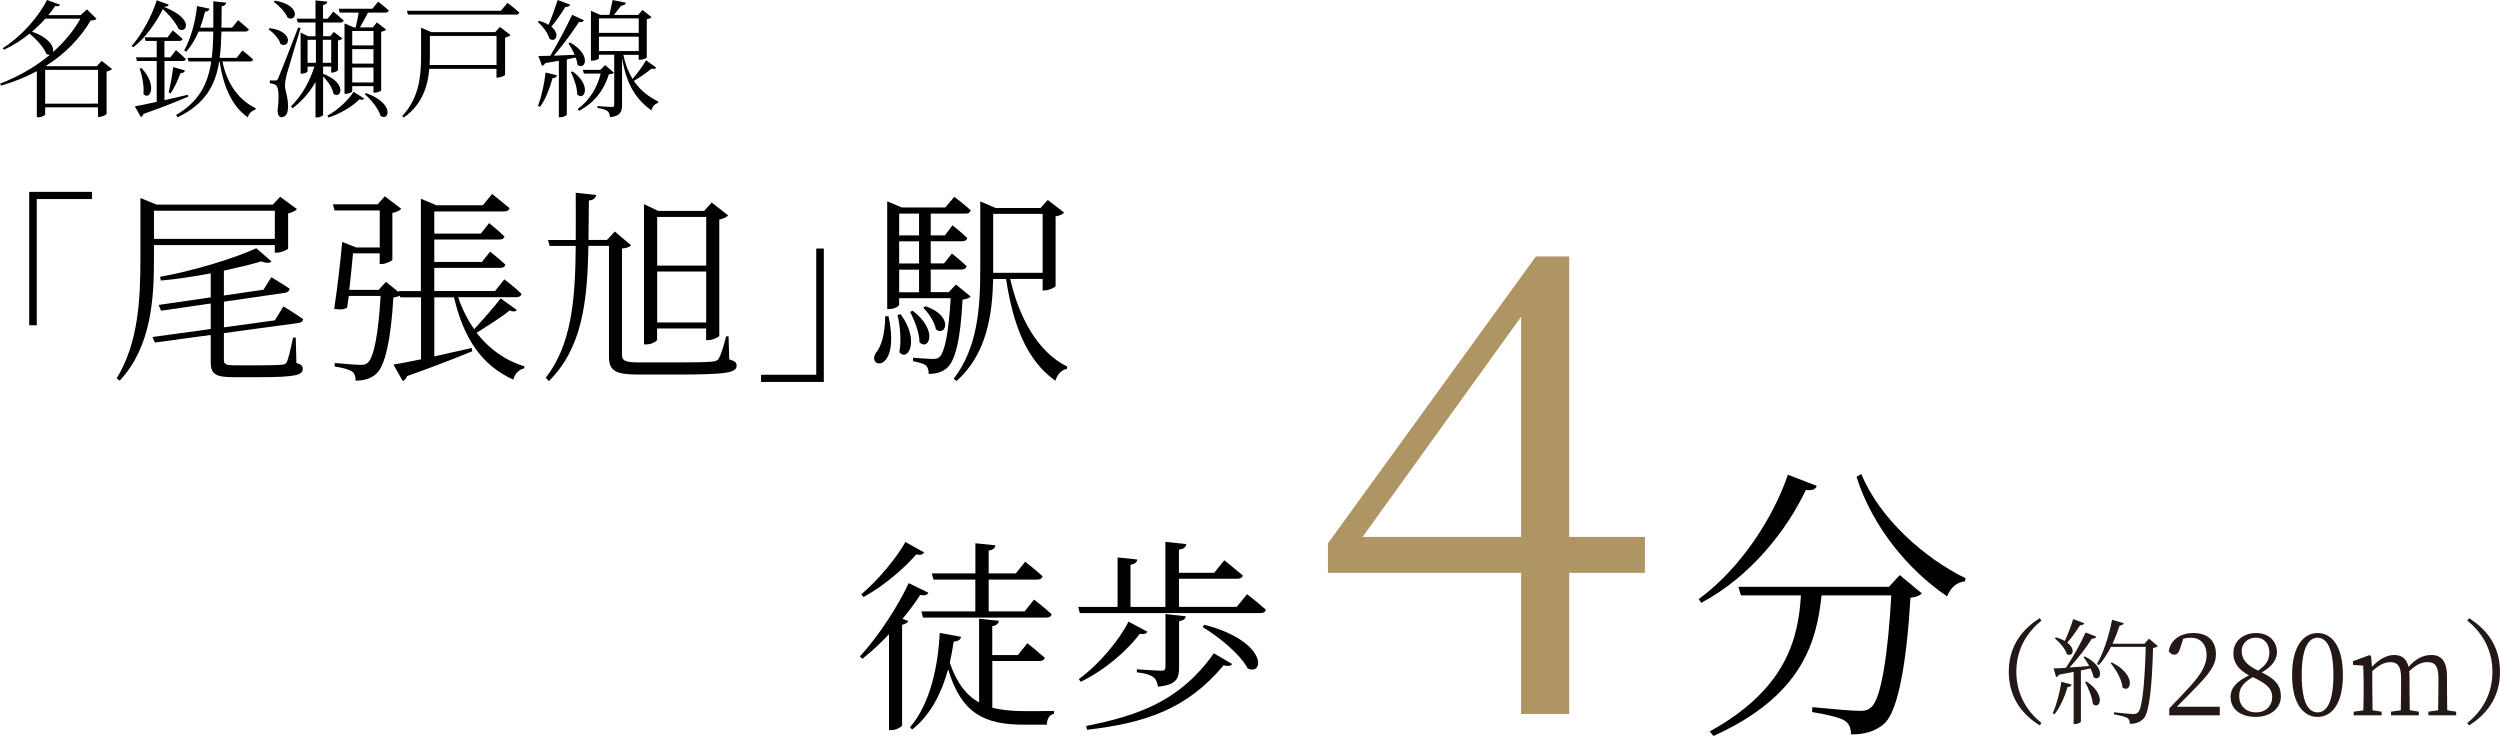 <?xml version="1.0" encoding="UTF-8"?><svg id="_イヤー_2" xmlns="http://www.w3.org/2000/svg" viewBox="0 0 389.59 114.71"><defs><style>.cls-1{fill:#af9563;}.cls-2{fill:#231815;}</style></defs><g id="_イヤー5"><g><g><path class="cls-1" d="M256.34,89.27h-11.8v22h-7.5v-22h-30.1v-4.6l32.4-44.7h5.2v43.7h11.8v5.6Zm-19.3-5.6V49.37l-24.7,34.3h24.7Z"/><path d="M283.11,75.73c-.18,.49-.58,.76-1.69,.62-2.89,6.1-8.46,13.41-16.3,17.59l-.4-.58c6.64-4.85,11.67-12.83,13.9-19.38l4.5,1.74Zm12.96,13.9l3.43,2.85c-.31,.31-.89,.58-1.78,.67-.58,9.8-1.87,17.5-4.01,19.55-1.29,1.2-3.07,1.78-5.26,1.74,0-.85-.22-1.65-.98-2.14-.71-.49-3.07-1.02-5.08-1.34l.04-.76c2.27,.22,6.24,.58,7.35,.58,.93,0,1.34-.13,1.83-.58,1.56-1.29,2.63-8.51,3.12-17.42h-10.87c-.76,7.39-3.12,15.72-16.84,21.91l-.58-.71c12.03-6.64,13.81-14.61,14.21-21.2h-9.35l-.4-1.34h23.47l1.69-1.83Zm-6.01-15.77c2.81,6.9,9.84,13.14,16.26,16.26l-.13,.49c-1.2,.09-2.18,.89-2.76,2.32-6.01-4.05-11.62-10.78-14.12-18.62l.76-.45Z"/></g><g><path d="M4.55,29.9H14.33v1.12H5.73v19.67h-1.18V29.9Z"/><path d="M23.99,40.42c0,5.82-.32,13.56-5.34,18.9l-.48-.35c3.36-5.44,3.71-12.18,3.71-18.52v-9.59l2.5,1.02h18.13l1.15-1.21,2.62,1.92c-.22,.26-.77,.54-1.38,.67v5.44c-.03,.22-1.09,.67-1.76,.67h-.32v-1.18H23.99v2.24Zm22.2,16.15c.8,.22,.99,.48,.99,.9,0,.99-1.12,1.31-6.88,1.31h-3.97c-2.81,0-3.49-.54-3.49-2.33v-4.25l-8.7,1.18-.38-.86,9.08-1.25v-3.97l-7.74,1.12-.38-.9,8.12-1.18v-3.74c-2.56,.48-5.25,.9-7.77,1.12l-.13-.58c5.25-.93,11.71-2.94,15-4.45l2.37,2.05c-.29,.29-.8,.29-1.6,0-1.63,.48-3.65,.96-5.82,1.44v3.87l6.17-.9,1.22-1.95s1.79,1.05,2.85,1.79c-.03,.35-.32,.58-.7,.64l-9.53,1.38v4l7.93-1.09,1.34-2.17s1.89,1.15,3.07,1.98c-.03,.35-.35,.58-.77,.61l-11.58,1.57v4.16c0,.64,.19,.86,1.7,.86h3.77c1.73,0,3.04-.03,3.58-.1,.42-.03,.58-.13,.74-.38,.26-.48,.61-2.05,.99-3.84h.42l.1,3.97Zm-22.2-23.73v4.38h18.84v-4.38H23.99Z"/><path d="M80.51,48.32c-.19,.29-.58,.26-1.09,.06-1.15,.96-3.39,2.37-5.15,3.49,1.89,2.43,4.38,4.29,7.45,5.21l-.03,.32c-.77,.16-1.44,.77-1.7,1.76-5.02-2.27-7.77-6.56-9.24-12.83h-3.07v9.21c1.82-.42,3.81-.86,5.82-1.31l.1,.51c-2.3,.93-5.63,2.27-10.17,3.87-.13,.42-.38,.67-.67,.77l-1.44-2.56c.96-.16,2.46-.45,4.29-.83v-9.66h-3.23l-.06-.26c-.22,.13-.58,.22-1.02,.29-.38,6.59-1.28,10.62-2.65,11.87-.83,.77-1.95,1.09-3.23,1.09,0-.58-.13-1.15-.58-1.44-.38-.29-1.57-.61-2.69-.77l.03-.54c1.22,.1,3.33,.29,3.97,.29s.9-.1,1.18-.35c.93-.83,1.66-4.54,1.98-10.39h-4.96c-.1,.67-.16,1.28-.26,1.82-.48,.29-.96,.35-2.01,.19,.51-3.29,1.02-7.9,1.25-10.43l2.17,.86h3.68v-5.76h-7.04l-.26-.96h6.97l1.12-1.25,2.56,1.95c-.19,.26-.74,.51-1.38,.64v7.29c-.03,.19-1.06,.67-1.66,.67h-.32v-1.66h-4.16c-.13,1.5-.35,3.68-.58,5.69h4.57l1.15-1.25,2.01,1.63-.06-.19h3.49v-14.39l2.43,1.02h7.23l1.44-1.76s1.63,1.28,2.72,2.21c-.1,.35-.42,.51-.86,.51h-10.87v3.45h7.26l1.28-1.63s1.5,1.18,2.4,2.08c-.1,.32-.35,.48-.8,.48h-10.14v3.49h7.42l1.28-1.6s1.47,1.15,2.37,2.01c-.06,.35-.38,.51-.77,.51h-10.3v3.61h9.47l1.44-1.82s1.7,1.28,2.69,2.27c-.1,.35-.35,.51-.8,.51h-9.08c.61,1.82,1.44,3.49,2.5,4.99,1.41-1.54,3.13-3.49,4.12-4.8l2.5,1.79Z"/><path d="M113.64,56c.9,.26,1.15,.51,1.15,.96,0,1.12-1.44,1.41-9.4,1.41h-5.85c-3.55,0-4.64-.51-4.64-2.81v-17.24h-3.2c-.16,8.7-.96,15.9-6.17,21.08l-.48-.54c4-5.12,4.61-12.06,4.67-20.53h-4.06l-.26-.93h4.32c.03-2.33,0-4.8,0-7.36l3.2,.35c-.1,.45-.38,.77-1.15,.86-.03,2.11-.03,4.16-.06,6.14h2.88l1.22-1.31,2.53,2.14c-.22,.26-.67,.45-1.41,.51v16.5c0,.93,.35,1.25,2.65,1.25h5.88c2.66,0,4.7-.03,5.53-.13,.54-.06,.8-.16,.99-.42,.29-.45,.74-1.73,1.18-3.52h.38l.1,3.58Zm-11.23-3.1c0,.26-.8,.77-1.7,.77h-.35V31.82l2.21,1.05h7.16l1.18-1.31,2.56,2.01c-.19,.26-.74,.51-1.38,.64v18.13c-.06,.19-1.02,.67-1.76,.67h-.29v-1.82h-7.64v1.7Zm0-19.09v7.58h7.64v-7.58h-7.64Zm7.64,16.44v-7.93h-7.64v7.93h7.64Z"/><path d="M128.39,59.52h-9.79v-1.12h8.6v-19.67h1.18v20.79Z"/><path d="M138.46,49.28c1.92,9.08-3.52,8.12-1.95,5.69,.9-1.06,1.41-3.1,1.44-5.69h.51Zm12.79-3.07c-.22,.26-.61,.38-1.25,.48-.32,6.3-1.15,9.56-2.43,10.65-.74,.67-1.76,.93-2.85,.93,0-.51-.1-1.02-.42-1.31-.32-.29-1.18-.51-2.01-.67v-.54c.96,.06,2.46,.19,3.04,.19,.51,0,.77-.06,1.06-.29,.8-.7,1.44-3.68,1.76-9.18h-8.03v1.02c0,.16-.61,.67-1.57,.67h-.29V31.37l2.27,.96h6.78l1.41-1.66s1.57,1.18,2.56,2.11c-.1,.35-.38,.51-.83,.51h-5.41v3.39h2.21l1.18-1.57s1.47,1.15,2.3,1.98c-.06,.35-.38,.51-.8,.51h-4.89v3.45h2.08l1.22-1.54s1.44,1.12,2.3,1.98c-.1,.35-.38,.51-.8,.51h-4.8v3.52h2.81l1.12-1.18,2.27,1.85Zm-10.91,2.75c3.07,4.09,1.12,7.52-.19,5.92,.35-1.85,.1-4.25-.29-5.79l.48-.13Zm-.22-15.67v3.39h3.1v-3.39h-3.1Zm3.1,4.32h-3.1v3.45h3.1v-3.45Zm-3.1,7.93h3.1v-3.52h-3.1v3.52Zm2.11,2.88c4.09,3.13,2.46,6.33,1.06,4.92,0-1.47-.8-3.49-1.47-4.73l.42-.19Zm2.02-.7c4.48,1.57,3.1,4.8,1.6,3.61-.19-1.12-1.12-2.56-1.98-3.36l.38-.26Zm13.18-4.25c1.34,5.95,4.29,11.42,8.89,13.66l-.06,.35c-.8,.16-1.5,.8-1.79,1.86-4.45-3.17-6.59-8.6-7.68-15.86h-2.02c-.13,5.44-.93,11.61-5.69,15.89l-.48-.32c3.71-4.8,4.16-10.91,4.16-17.01v-10.65l2.4,1.02h7l1.12-1.25,2.53,1.95c-.16,.26-.7,.51-1.31,.61v10.87c-.03,.19-1.09,.67-1.73,.67h-.29v-1.79h-5.05Zm-2.66-.96h7.71v-9.18h-7.71v9.18Z"/></g><g><path d="M17.47,10.75c-.14,.14-.46,.32-.86,.4v6.58c-.02,.14-.68,.48-1.14,.48h-.2v-1.48H7.04v1.1c0,.1-.42,.44-1.08,.44h-.22v-7.18c-1.67,.9-3.53,1.66-5.56,2.25l-.18-.3c2.89-1.1,5.56-2.65,7.78-4.51-.16,.02-.36-.02-.56-.14-.38-1.02-1.58-2.29-2.61-3.15-1.24,1-2.59,1.88-3.99,2.51l-.2-.24C3.19,5.8,5.96,2.73,7.32,0l2.05,.74c-.1,.2-.26,.28-.78,.2-.3,.46-.66,.94-1.06,1.42h5.03l.98-.9,1.5,1.46c-.14,.18-.36,.24-.9,.26-1.6,2.71-3.93,5.17-6.98,7.08l.12,.06h7.8l.76-.84,1.63,1.28ZM7.06,2.91c-.62,.7-1.32,1.38-2.07,2.03,2.81,.98,3.49,2.47,3.25,3.19,1.79-1.58,3.25-3.35,4.29-5.22H7.06Zm8.22,13.24v-5.26H7.04v5.26H15.28Z"/><path d="M25.56,1.08c4.87,1.88,3.45,4.25,2.27,3.43-.38-.84-1.28-2.05-2.45-3.09-1,1.99-2.67,4.47-4.61,5.94l-.26-.2c1.64-1.79,3.29-5.01,3.91-7.12l1.87,.68c-.06,.22-.24,.34-.74,.34v.02Zm3.77,13.98c-1.59,.68-3.85,1.6-6.96,2.69-.06,.24-.24,.4-.42,.48l-.94-1.66c.74-.12,1.96-.38,3.41-.7v-6.36h-3.07l-.16-.58h3.23v-2.55h-1.72l-.16-.56h3.57l.82-1.08s.94,.78,1.52,1.32c-.06,.22-.24,.32-.52,.32h-2.31v2.55h.94l.86-1.12s.96,.8,1.54,1.4c-.06,.2-.24,.3-.52,.3h-2.81v6.1c1.14-.26,2.39-.54,3.65-.84l.06,.28Zm-7.28-4.45c2.57,2.71,1.28,5.17,.3,4.03,.14-1.26-.22-2.89-.58-3.97l.28-.06Zm4.23,3.79c.26-1.04,.54-2.59,.72-3.95l1.83,.54c-.08,.24-.3,.42-.7,.42-.4,1.06-.96,2.27-1.52,3.13l-.34-.14Zm8.38-4.83c.74,3.59,2.61,6.06,5.17,7.28l-.04,.24c-.58,.2-1.04,.58-1.16,1.2-2.39-1.63-3.81-4.69-4.41-8.71h-.06c-.6,3.75-2.17,6.6-6.48,8.7l-.24-.36c3.57-2.09,4.95-4.81,5.48-8.34h-3.53l-.16-.56h3.77c.16-1.28,.22-2.63,.24-4.11h-2.29c-.52,1.24-1.18,2.31-1.93,3.15l-.32-.2c.98-1.74,1.74-4.29,2.01-6.92l1.96,.42c-.08,.24-.28,.44-.72,.46-.2,.86-.46,1.7-.76,2.49h2.05c.02-1.3,0-2.65,0-4.11l2.01,.22c-.06,.3-.22,.48-.7,.56-.02,1.16-.02,2.27-.04,3.33h1.66l.94-1.16s1.02,.84,1.67,1.44c-.06,.22-.26,.32-.54,.32h-3.73c-.04,1.48-.1,2.83-.28,4.11h2.65l.9-1.16s1.04,.82,1.66,1.4c-.04,.22-.22,.32-.5,.32h-4.29Z"/><path d="M42.05,4.39c3.91,.54,3.03,3.29,1.67,2.47-.24-.84-1.12-1.77-1.88-2.29l.2-.18Zm4.79-.02c-.68,2.29-1.96,6.48-2.19,7.34-.14,.58-.24,1.18-.24,1.67,.02,.86,.56,1.88,.46,3.53-.04,.84-.4,1.36-1.04,1.36-.32,0-.54-.38-.58-1.02,.28-2.05,.18-3.69-.24-3.97-.26-.2-.54-.24-.96-.3v-.44h.84c.24,0,.32,0,.48-.38q.32-.7,3.09-7.86l.38,.06ZM42.85,.1c4.19,.7,3.37,3.47,1.97,2.65-.34-.86-1.34-1.88-2.17-2.47l.2-.18Zm7.5,11.41c3.81,1.4,2.83,4.01,1.62,3.11-.14-.9-.9-2-1.62-2.71v6c-.02,.08-.4,.4-1,.4h-.18v-5.52c-.9,1.58-2.09,2.95-3.59,4.09l-.22-.32c1.69-1.67,2.91-3.87,3.63-6.18h-1.06v.74c0,.12-.46,.36-.9,.36h-.18V5.09l1.18,.56h1.14V3.51h-2.77l-.16-.6h2.93V.06l1.85,.2c-.04,.26-.22,.44-.68,.52V2.91h.72l.88-1.1s1,.8,1.62,1.38c-.04,.22-.26,.32-.52,.32h-2.69v2.13h1.1l.58-.66,1.34,1.02c-.1,.12-.38,.26-.7,.32v4.61c0,.12-.56,.38-.9,.38h-.16v-.94h-1.26v1.14Zm-1.12-1.72v-3.59h-1.3v3.59h1.3Zm1.08-3.59v3.59h1.3v-3.59h-1.3Zm.7,11.83c1.66-.9,3.31-2.45,4.09-3.73l1.66,1.06c-.16,.18-.32,.26-.76,.12-1.04,1.06-2.83,2.19-4.79,2.83l-.2-.28ZM58.92,.26s1.04,.78,1.66,1.38c-.06,.22-.26,.32-.52,.32h-2.71c-.4,.78-.88,1.66-1.26,2.31h2.01l.62-.78,1.46,1.12c-.14,.14-.36,.26-.78,.34V14.08c0,.08-.48,.36-1.02,.36h-.18v-1.02h-3.31v.8c0,.1-.4,.4-1.02,.4h-.18V3.65l1.44,.62h.3c.16-.66,.34-1.58,.46-2.31h-2.95l-.16-.6h5.26l.88-1.1Zm-4.03,4.57v2.25h3.31v-2.25h-3.31Zm3.31,2.83h-3.31v2.25h3.31v-2.25Zm0,5.19v-2.33h-3.31v2.33h3.31Zm-1.16,1.66c4.51,1.58,3.61,4.47,2.27,3.55-.32-1.12-1.5-2.55-2.47-3.39l.2-.16Z"/><path d="M77.92,4.21l1.63,1.24c-.12,.16-.44,.32-.84,.42v5.78c-.02,.14-.72,.44-1.14,.44h-.2v-1.36h-10.47c-.22,2.61-1.06,5.52-3.97,7.58l-.26-.22c2.57-2.71,2.95-6.08,2.95-9.27V4.31l1.59,.7h9.95l.74-.8Zm1.16-3.77s1.14,.86,1.85,1.52c-.04,.22-.24,.32-.52,.32h-16.83l-.18-.6h14.66l1.02-1.24Zm-1.7,9.69V5.6h-10.39v3.19c0,.42,0,.88-.04,1.34h10.43Z"/><path d="M88.87,.74c-.1,.22-.34,.36-.76,.34-.66,1.06-1.46,2.21-2.19,3.07,1.44,1.18,.66,2.57-.3,1.89-.22-.9-1.08-1.99-1.81-2.63l.2-.16c.62,.18,1.1,.38,1.48,.62,.46-1.08,1-2.57,1.42-3.87l1.97,.74Zm-5.03,15.75c.52-1.36,.98-3.33,1.18-5.19l1.79,.44c-.08,.26-.3,.44-.7,.44-.46,1.64-1.12,3.35-1.95,4.47l-.32-.16Zm5.03-9.85c3.47,1.97,2.25,4.45,1.12,3.43-.04-.34-.12-.72-.26-1.1-.42,.08-.88,.18-1.4,.28v8.62c0,.1-.44,.4-1.06,.4h-.18V9.47c-.64,.12-1.36,.24-2.11,.36-.14,.26-.32,.38-.52,.42l-.56-1.52c.44,0,1.08-.02,1.85-.04,1.16-1.91,2.55-4.51,3.41-6.38l1.85,.86c-.12,.2-.4,.34-.8,.28-.94,1.46-2.47,3.55-3.91,5.23,.98-.04,2.09-.08,3.25-.14-.28-.66-.64-1.3-.96-1.78l.26-.12Zm.36,4.49c3.09,2.25,1.79,4.67,.72,3.59,0-1.1-.52-2.55-.98-3.49l.26-.1Zm6.44,.2c-.16,.18-.34,.22-.78,.24-.7,2.25-2.11,4.39-4.67,5.7l-.18-.3c1.88-1.34,3.05-3.39,3.57-5.5h-2.61l-.18-.58h2.73l.76-.74,1.36,1.18Zm6.6-.8c-.08,.16-.36,.3-.74,.16-.62,.52-1.71,1.32-2.75,1.92,1.06,1.56,2.39,2.51,3.81,3.21l-.04,.24c-.5,.1-.86,.52-1.06,1.14-2.29-1.7-3.83-3.85-4.55-8.18v7.32c0,1.02-.22,1.74-1.89,1.93-.02-.38-.12-.74-.36-.94-.28-.22-.76-.4-1.58-.5v-.3s1.83,.14,2.21,.14c.32,0,.4-.1,.4-.38v-7.76h-2.39v.54c0,.12-.42,.38-1.06,.38h-.18V1.68l1.46,.64h1.42c.16-.68,.36-1.63,.5-2.31l2.07,.42c-.08,.28-.32,.44-.72,.44-.32,.42-.78,.98-1.16,1.46h3.81l.64-.78,1.42,1.12c-.12,.14-.32,.24-.74,.32v5.94c0,.1-.46,.38-1.06,.38h-.2v-.76h-2.39c.32,1.52,.82,2.75,1.44,3.75,.78-.9,1.7-2.17,2.11-2.91l1.58,1.16Zm-8.93-7.66v2.25h6.2V2.87h-6.2Zm6.2,5.09v-2.25h-6.2v2.25h6.2Z"/></g><g><path class="cls-2" d="M317.84,96.34l.3,.36c-2.07,1.68-3.92,4.25-3.92,7.99s1.86,6.31,3.92,7.99l-.3,.36c-2.41-1.53-4.8-4.05-4.8-8.35s2.39-6.81,4.8-8.35Z"/><path class="cls-2" d="M319.89,111.16c.55-1.25,1.09-3.14,1.34-4.91l1.61,.43c-.07,.21-.25,.37-.64,.39-.46,1.57-1.18,3.18-2.04,4.25l-.27-.16Zm5.01-8.87c3.42,1.78,2.44,4.1,1.34,3.23-.07-.41-.25-.87-.46-1.36-.46,.11-.96,.21-1.5,.32v7.96c0,.11-.39,.39-.95,.39h-.18v-8.12c-.7,.14-1.46,.29-2.28,.43-.11,.21-.27,.34-.46,.36l-.38-1.34c.43,0,1.09-.04,1.91-.09,1.11-1.64,2.34-3.87,3.07-5.51l1.68,.66c-.09,.2-.34,.34-.7,.3-.82,1.32-2.18,3.1-3.48,4.51,.91-.07,1.96-.16,3.07-.25-.29-.5-.61-1-.89-1.37l.21-.12Zm-.11-5.16c-.07,.18-.29,.32-.64,.3-.61,.95-1.3,1.96-2,2.71,1.43,1.07,.79,2.34-.07,1.77-.25-.82-1.12-1.84-1.87-2.43l.18-.16c.57,.16,1.02,.36,1.37,.57,.46-.95,.95-2.23,1.32-3.41l1.71,.64Zm.39,9.08c3.12,2.12,2.03,4.48,.96,3.5-.09-1.07-.7-2.5-1.21-3.42l.25-.07Zm11.09-5.53c-.12,.14-.36,.25-.75,.29-.14,5.62-.54,9.92-1.43,10.97-.54,.59-1.25,.86-2.19,.86,0-.38-.07-.7-.36-.89-.32-.23-1.28-.43-2.12-.59l.02-.32c.95,.11,2.53,.27,2.98,.27,.41,0,.55-.07,.77-.27,.7-.66,1.04-4.96,1.2-10.19h-5.42c-.57,1.11-1.21,2.09-1.91,2.85l-.27-.18c.96-1.69,1.87-4.33,2.35-6.9l1.82,.54c-.09,.21-.29,.36-.64,.36-.32,.98-.7,1.94-1.11,2.84h4.98l.7-.79,1.39,1.16Zm-7.17,2.55c4.03,2.03,2.89,4.94,1.66,3.89-.11-1.25-1.03-2.82-1.85-3.78l.2-.11Z"/><path class="cls-2" d="M345.92,110.13v1.34h-7.87v-1.07c1.11-1.14,2.21-2.34,3.07-3.25,1.96-2.12,2.75-3.58,2.75-5.08,0-1.61-.93-2.69-2.46-2.69-.34,0-.75,.04-1.18,.16l-.45,1.37c-.21,.77-.48,1.11-.95,1.11-.39,0-.66-.21-.86-.55,.3-1.87,1.96-2.82,3.82-2.82,2.41,0,3.53,1.34,3.53,3.3,0,1.64-.86,2.92-3.71,5.78-.5,.54-1.41,1.44-2.39,2.41h6.69Z"/><path class="cls-2" d="M355.45,108.47c0,1.93-1.66,3.25-3.91,3.25s-3.93-1.11-3.93-3.1c0-1.48,.98-2.44,2.86-3.37-1.71-.91-2.43-2.07-2.43-3.41,0-1.98,1.57-3.19,3.53-3.19s3.26,1.23,3.26,3c0,.98-.57,2.12-2.37,3.14,2.07,.98,2.98,2.02,2.98,3.69Zm-1.36,.12c0-1.18-.73-2-3.03-3.07-1.41,.84-2.11,1.61-2.11,2.94,0,1.52,1.04,2.55,2.62,2.55s2.52-1.03,2.52-2.43Zm-2.21-4.08c1.27-.87,1.77-1.68,1.77-2.84,0-1.27-.75-2.3-2.1-2.3-1.18,0-2.21,.8-2.21,2.1,0,1.09,.54,2.09,2.55,3.03Z"/><path class="cls-2" d="M365.11,105.21c0,4.76-1.93,6.51-3.94,6.51s-3.98-1.75-3.98-6.51,1.95-6.56,3.98-6.56,3.94,1.78,3.94,6.56Zm-3.94,5.8c1.25,0,2.46-1.28,2.46-5.8s-1.21-5.83-2.46-5.83-2.48,1.25-2.48,5.83,1.2,5.8,2.48,5.8Z"/><path class="cls-2" d="M382.76,110.9v.57h-4.33v-.57l1.52-.21c.02-1,.04-2.35,.04-3.28v-1.82c0-1.86-.59-2.41-1.71-2.41-.84,0-1.73,.34-2.84,1.43,.04,.29,.05,.61,.05,.95v1.85c0,.93,.02,2.28,.04,3.26l1.41,.23v.57h-4.33v-.57l1.52-.21c.02-.98,.04-2.35,.04-3.28v-1.78c0-1.82-.55-2.44-1.66-2.44-.87,0-1.71,.38-2.82,1.39v2.84c0,.91,.02,2.28,.04,3.26l1.41,.23v.57h-4.35v-.57l1.5-.21c.04-1,.05-2.37,.05-3.28v-.98c0-1.14-.04-1.89-.07-2.71l-1.59-.12v-.57l2.57-.95,.25,.18,.14,1.64c1.02-1.12,2.27-1.84,3.44-1.84s1.96,.55,2.26,1.87c1.04-1.27,2.3-1.87,3.55-1.87,1.53,0,2.44,.95,2.44,3.35v2c0,.93,.02,2.28,.04,3.26l1.41,.23Z"/><path class="cls-2" d="M384.79,96.34c2.41,1.53,4.8,4.05,4.8,8.35s-2.39,6.81-4.8,8.35l-.3-.36c2.07-1.68,3.92-4.25,3.92-7.99s-1.86-6.31-3.92-7.99l.3-.36Z"/></g><g><path d="M144.67,92.37c-.19,.35-.51,.48-1.28,.35-.7,1.12-1.66,2.4-2.75,3.71l.9,.35c-.13,.29-.45,.48-.96,.58v15.67c-.03,.19-.86,.74-1.66,.74h-.38v-14.94c-1.31,1.38-2.72,2.72-4.16,3.84l-.38-.38c3.04-3.26,6.11-8.16,7.61-11.42l3.07,1.5Zm-.67-6.27c-.19,.32-.51,.45-1.21,.29-1.79,2.08-4.99,4.89-8.22,6.65l-.35-.42c2.65-2.24,5.53-5.72,6.88-8.16l2.91,1.63Zm10.62,24.18c1.47,.38,3.17,.54,5.12,.54,1.05,0,3.26,0,4.51-.03v.45c-.74,.13-1.09,.83-1.12,1.69h-3.61c-6.17,0-9.72-1.79-11.77-8.64-.96,3.52-2.62,7.04-5.6,9.4l-.35-.35c3.2-3.68,4.41-9.69,4.64-14.71l3.33,.61c-.1,.45-.45,.7-1.15,.74-.16,1.06-.35,2.17-.61,3.29,1.09,3.17,2.56,5.08,4.57,6.2v-13.05l3.07,.32c-.06,.42-.32,.74-1.02,.83v4.51h4l1.47-1.85s1.66,1.34,2.72,2.27c-.1,.35-.42,.51-.86,.51h-7.32v7.26Zm-9.4-20.92h6.78v-4.7l3.13,.32c-.06,.42-.35,.7-1.06,.83v3.55h4.22l1.47-1.82s1.66,1.28,2.72,2.27c-.1,.35-.38,.51-.83,.51h-7.58v4.96h5.6l1.47-1.85s1.7,1.31,2.75,2.3c-.1,.35-.38,.51-.83,.51h-19.22l-.26-.96h8.41v-4.96h-6.52l-.26-.96Z"/><path d="M194.34,92.6s1.82,1.41,2.94,2.43c-.1,.35-.38,.51-.86,.51h-28.14l-.26-.96h6.14v-7.71l3.07,.32c-.06,.42-.35,.7-1.06,.83v6.56h5.44v-10.14l3.26,.35c-.06,.45-.38,.77-1.15,.86v3.61h5.5l1.57-1.95s1.76,1.41,2.88,2.37c-.06,.35-.42,.51-.86,.51h-9.08v4.38h8.99l1.63-1.98Zm-15.54,5.85c-.16,.29-.45,.45-1.18,.32-1.89,2.53-5.37,5.63-9.21,7.48l-.29-.42c3.2-2.33,6.3-6.08,7.74-8.96l2.94,1.57Zm-9.53,14.68c8.25-1.63,14.71-3.97,19.89-11.32l2.85,1.66c-.19,.32-.54,.38-1.34,.22-5.79,6.94-12.38,8.99-21.27,10.04l-.13-.61Zm7.87-8.83s3.17,.22,3.81,.22c.51,0,.67-.16,.67-.61v-8.22l3.17,.35c-.1,.45-.38,.64-1.05,.77v7.23c0,1.66-.38,2.69-3.29,2.97-.1-.61-.26-1.15-.7-1.47-.45-.35-1.18-.61-2.59-.77v-.48Zm10.55-6.94c9.92,2.59,9.34,8.03,6.75,6.81-1.18-2.24-4.54-4.96-7.04-6.46l.29-.35Z"/></g></g></g></svg>